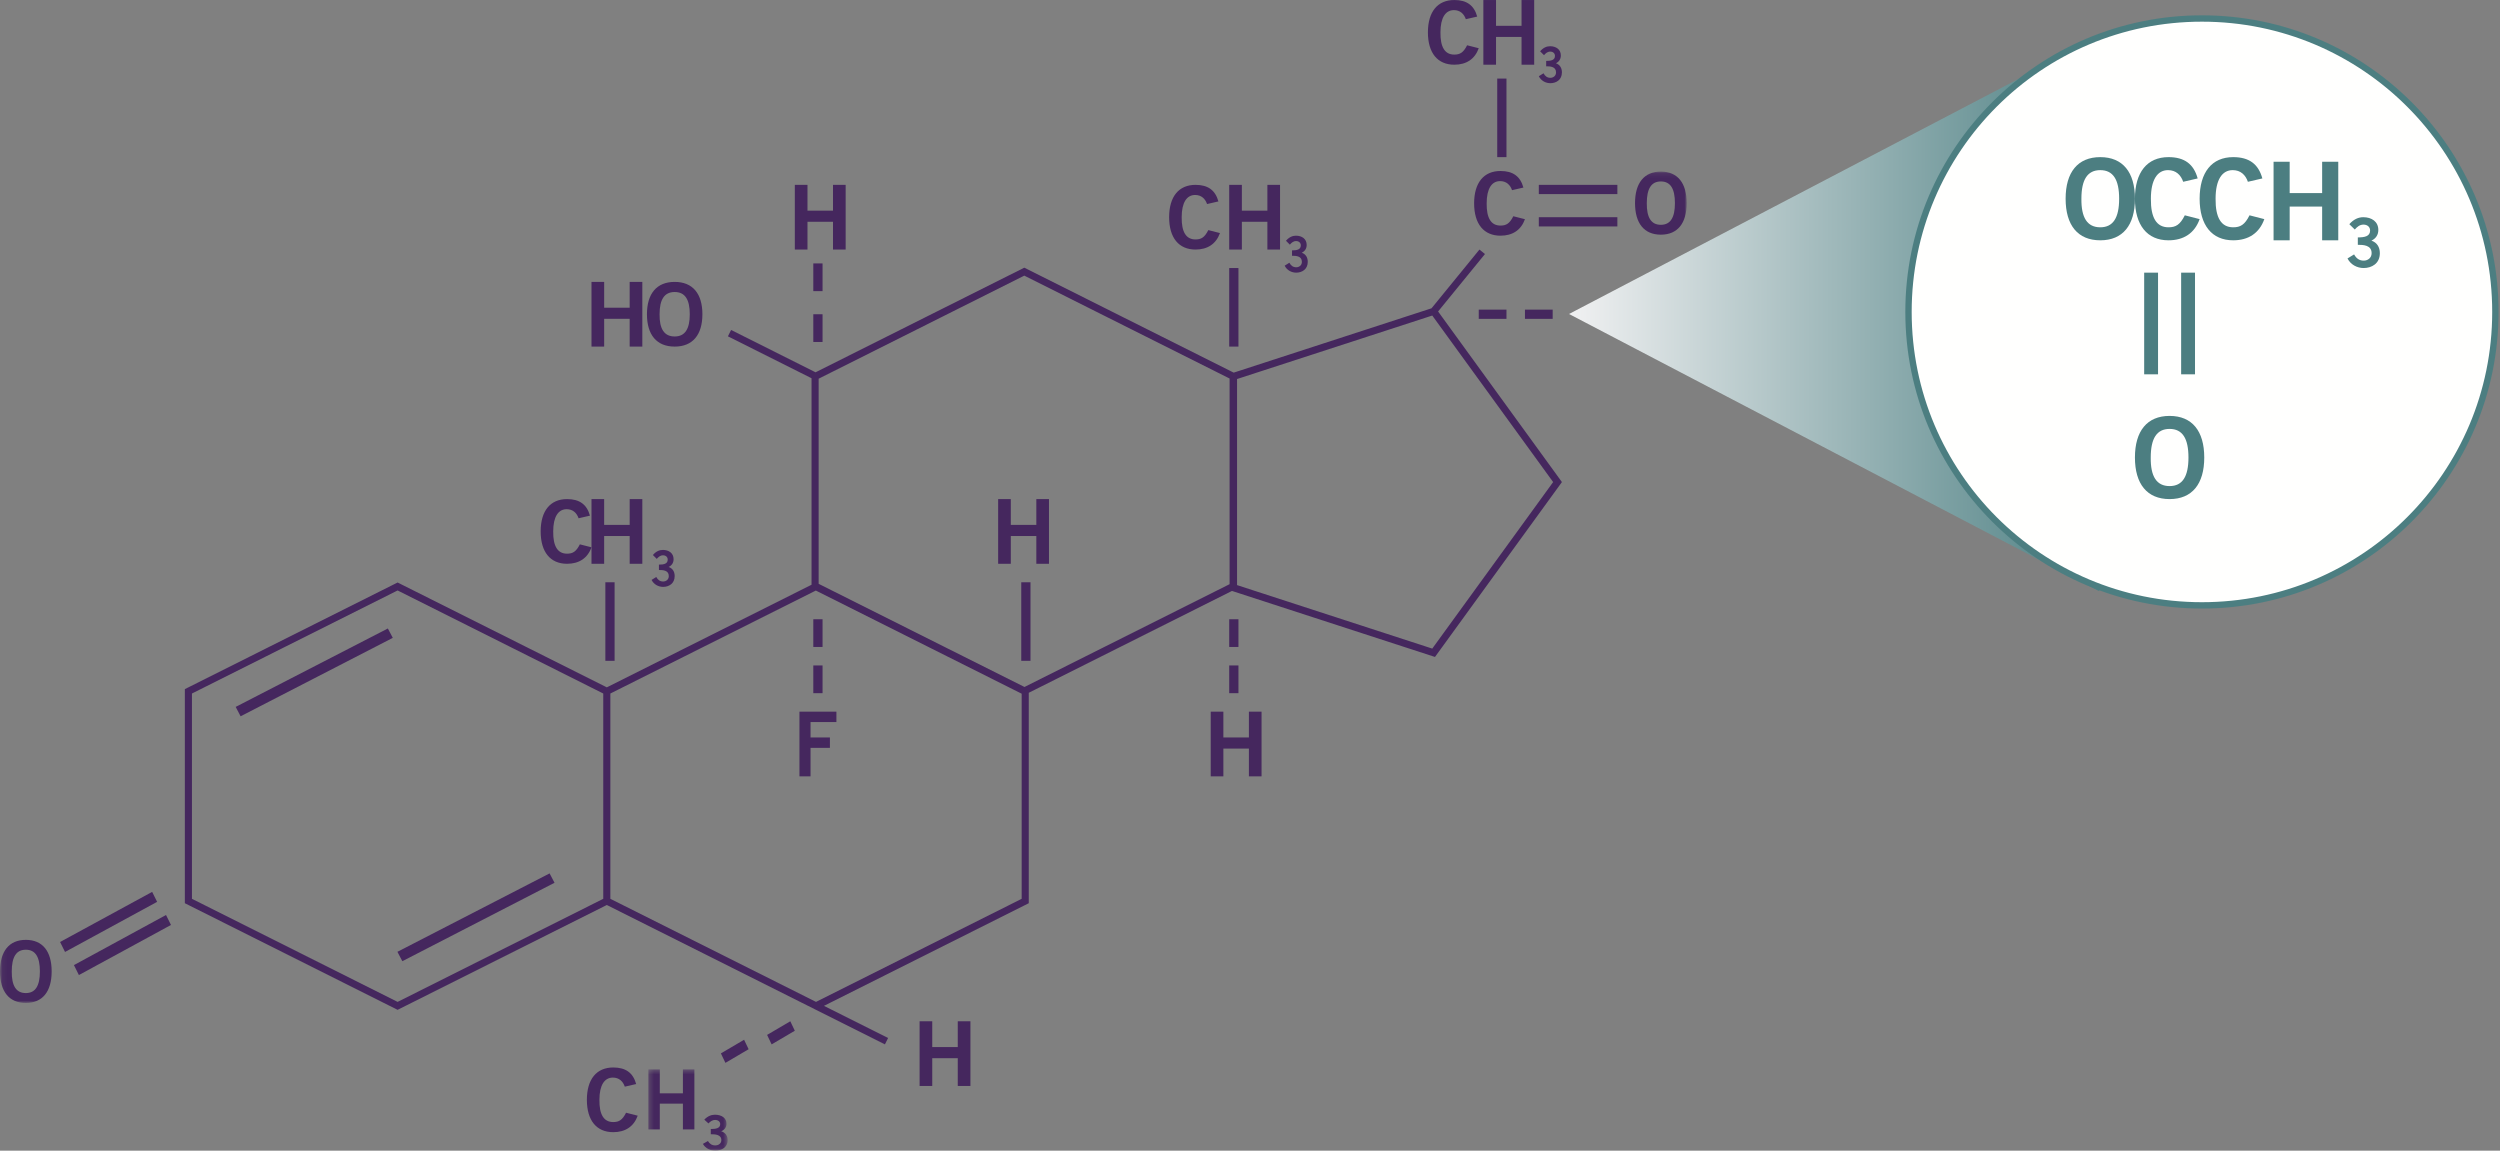<?xml version="1.0" encoding="UTF-8"?>
<svg width="541px" height="249px" viewBox="0 0 541 249" version="1.1" xmlns="http://www.w3.org/2000/svg" xmlns:xlink="http://www.w3.org/1999/xlink">
    <rect x="0" y="0" width="541" height="249" fill="#808080" stroke="none"/>
    <title>Molecule</title>
    <defs>
        <polygon id="path-1" points="0.297 0.412 17.465 0.412 17.465 17.91 0.297 17.91"></polygon>
        <polygon id="path-3" points="0.092 0.129 364.999 0.129 364.999 180.034 0.092 180.034"></polygon>
        <linearGradient x1="0%" y1="50%" x2="59.133%" y2="50%" id="linearGradient-5">
            <stop stop-color="#F1F1F2" offset="0%"></stop>
            <stop stop-color="#4C7F82" offset="100%"></stop>
        </linearGradient>
    </defs>
    <g id="Page-1" stroke="none" stroke-width="1" fill="none" fill-rule="evenodd">
        <g id="About-desktop" transform="translate(-165, -2062)">
            <g id="Molecule" transform="translate(165, 2062)">
                <polygon id="Fill-1" fill="#45275E" points="266 75.003 268 75.003 268 58.003 266 58.003"></polygon>
                <path d="M222.042,148.489 L221.697,148.662 L221.354,148.489 L177.155,126.339 L177.155,81.95 L177.58,81.738 L221.314,59.82 L221.659,59.648 L222.003,59.82 L265.657,81.698 L266.082,81.91 L266.082,126.416 L222.042,148.489 Z M221.088,150.593 L221.088,194.505 L220.663,194.718 L176.93,216.636 L176.586,216.808 L176.241,216.636 L132.508,194.718 L132.082,194.505 L132.082,150.077 L132.508,149.863 L176.201,127.967 L176.546,127.794 L176.89,127.967 L220.663,149.904 L221.088,150.115 L221.088,150.593 Z M130.544,150.553 L130.544,194.505 L130.119,194.718 L86.386,216.636 L86.042,216.808 L41.964,194.718 L41.538,194.505 L41.538,150.077 L41.964,149.863 L85.697,127.947 L86.042,127.774 L86.386,127.947 L130.119,149.863 L130.544,150.077 L130.544,150.553 Z M267.699,126.057 L267.699,82.021 L268.231,81.849 L309.41,68.455 L309.943,68.283 L310.27,68.736 L335.769,103.867 L336.099,104.319 L335.769,104.772 L310.27,139.903 L309.943,140.356 L309.41,140.182 L268.231,126.79 L267.699,126.616 L267.699,126.057 Z M266.317,128.019 L266.6,127.879 L266.9,127.976 L310.53,142.165 L338,104.319 L311.553,67.884 L311.204,67.404 L311.579,66.943 L321.345,54.976 L320.154,54.003 L309.924,66.54 L309.781,66.715 L309.566,66.785 L267.277,80.54 L266.976,80.637 L266.696,80.497 L221.659,57.926 L176.83,80.392 L176.486,80.563 L176.141,80.392 L158.209,71.404 L157.52,72.781 L175.617,81.85 L175.617,126.538 L131.658,148.569 L131.313,148.742 L130.97,148.569 L86.042,126.053 L40,149.127 L40,195.456 L86.042,218.528 L131.313,195.84 L131.658,196.013 L191.495,226.003 L192.184,224.624 L179.678,218.356 L178.306,217.668 L179.678,216.979 L222.626,195.456 L222.626,149.918 L266.317,128.019 L266.317,128.019 Z" id="Fill-2" fill="#45275E"></path>
                <polyline id="Fill-3" fill="#45275E" points="85 138.032 83.933 136.003 51 152.973 52.067 155.003 85 138.032"></polyline>
                <polyline id="Fill-4" fill="#45275E" points="86 205.971 87.067 208.003 120 191.032 118.933 189.003 86 205.971"></polyline>
                <polygon id="Fill-5" fill="#45275E" points="131 143.003 133 143.003 133 126.003 131 126.003"></polygon>
                <polyline id="Fill-6" fill="#45275E" points="34 195.158 32.926 193.003 13 203.847 14.074 206.003 34 195.158"></polyline>
                <polyline id="Fill-7" fill="#45275E" points="37 200.16 35.927 198.003 16 208.847 17.073 211.003 37 200.16"></polyline>
                <polygon id="Fill-8" fill="#45275E" points="221 143.003 223 143.003 223 126.003 221 126.003"></polygon>
                <polygon id="Fill-9" fill="#45275E" points="333 42.003 350 42.003 350 40.003 333 40.003"></polygon>
                <polygon id="Fill-10" fill="#45275E" points="333 49.003 350 49.003 350 47.003 333 47.003"></polygon>
                <polygon id="Fill-11" fill="#45275E" points="176 74.003 178 74.003 178 68.003 176 68.003"></polygon>
                <polygon id="Fill-12" fill="#45275E" points="176 63.003 178 63.003 178 57.003 176 57.003"></polygon>
                <polygon id="Fill-13" fill="#45275E" points="266 150.003 268 150.003 268 144.003 266 144.003"></polygon>
                <polygon id="Fill-14" fill="#45275E" points="266 140.003 268 140.003 268 134.003 266 134.003"></polygon>
                <polygon id="Fill-15" fill="#45275E" points="320 69.003 326 69.003 326 67.003 320 67.003"></polygon>
                <polygon id="Fill-16" fill="#45275E" points="330 69.003 336 69.003 336 67.003 330 67.003"></polygon>
                <polygon id="Fill-17" fill="#45275E" points="176 150.003 178 150.003 178 144.003 176 144.003"></polygon>
                <polygon id="Fill-18" fill="#45275E" points="176 140.003 178 140.003 178 134.003 176 134.003"></polygon>
                <polyline id="Fill-19" fill="#45275E" points="162 227.052 161.02 225.003 156 227.953 156.98 230.003 162 227.052"></polyline>
                <polyline id="Fill-20" fill="#45275E" points="172 223.052 171.021 221.003 166 223.953 166.979 226.003 172 223.052"></polyline>
                <polygon id="Fill-21" fill="#45275E" points="324 34.003 326 34.003 326 17.003 324 17.003"></polygon>
                <path d="M317.206,4.154 C316.812,3.003 315.966,2.191 314.629,2.191 C312.818,2.191 311.715,3.814 311.715,7.003 C311.677,10.192 312.66,11.814 314.708,11.814 C315.926,11.814 316.675,11.399 317.482,9.796 L320,10.436 C319.153,12.796 317.305,14.003 314.708,14.003 C311.087,14.003 309,11.456 309,7.003 C309,2.55 311.087,0.003 314.708,0.003 C317.423,0.003 318.996,1.173 319.665,3.588 L317.206,4.154" id="Fill-22" fill="#45275E"></path>
                <polyline id="Fill-23" fill="#45275E" points="321 14.003 321 0.003 323.74 0.003 323.74 5.587 329.262 5.587 329.262 0.003 332 0.003 332 14.003 329.262 14.003 329.262 7.993 323.74 7.993 323.74 14.003 321 14.003"></polyline>
                <path d="M334.593,13.183 C335.631,13.183 336.493,13.022 336.493,12.095 C336.493,11.533 336.062,11.167 335.474,11.167 C334.878,11.167 334.476,11.533 334.124,11.942 L333.283,11.103 C333.968,10.303 334.711,10.003 335.436,10.003 C336.727,10.003 337.765,10.692 337.765,12.007 C337.765,12.784 337.374,13.366 336.698,13.69 C337.539,13.982 338,14.693 338,15.664 C338,17.291 336.747,18.003 335.495,18.003 C334.497,18.003 333.489,17.486 333,16.494 L334.017,15.858 C334.36,16.494 334.829,16.838 335.505,16.838 C336.131,16.838 336.727,16.418 336.727,15.664 C336.727,14.391 335.446,14.347 334.593,14.347 L334.593,13.183" id="Fill-24" fill="#45275E"></path>
                <path d="M261.205,44.154 C260.811,43.003 259.966,42.191 258.628,42.191 C256.819,42.191 255.716,43.814 255.716,47.003 C255.677,50.191 256.661,51.814 258.707,51.814 C259.925,51.814 260.673,51.399 261.48,49.794 L264,50.436 C263.154,52.796 261.303,54.003 258.707,54.003 C255.086,54.003 253,51.456 253,47.003 C253,42.55 255.086,40.003 258.707,40.003 C261.421,40.003 262.994,41.173 263.664,43.588 L261.205,44.154" id="Fill-25" fill="#45275E"></path>
                <polyline id="Fill-26" fill="#45275E" points="266 54.003 266 40.003 268.74 40.003 268.74 45.587 274.262 45.587 274.262 40.003 277 40.003 277 54.003 274.262 54.003 274.262 47.991 268.74 47.991 268.74 54.003 266 54.003"></polyline>
                <path d="M279.594,54.183 C280.632,54.183 281.494,54.022 281.494,53.093 C281.494,52.533 281.063,52.166 280.475,52.166 C279.878,52.166 279.477,52.533 279.125,52.942 L278.284,52.101 C278.969,51.303 279.712,51.003 280.437,51.003 C281.728,51.003 282.765,51.692 282.765,53.007 C282.765,53.784 282.373,54.366 281.698,54.69 C282.539,54.982 283,55.693 283,56.662 C283,58.291 281.747,59.003 280.496,59.003 C279.498,59.003 278.49,58.486 278,57.494 L279.018,56.856 C279.361,57.494 279.83,57.838 280.506,57.838 C281.131,57.838 281.728,57.418 281.728,56.662 C281.728,55.391 280.447,55.347 279.594,55.347 L279.594,54.183" id="Fill-27" fill="#45275E"></path>
                <path d="M125.206,112.154 C124.812,111.003 123.966,110.191 122.629,110.191 C120.818,110.191 119.715,111.814 119.715,115.003 C119.677,118.192 120.66,119.814 122.708,119.814 C123.926,119.814 124.675,119.399 125.482,117.796 L128,118.436 C127.155,120.796 125.305,122.003 122.708,122.003 C119.087,122.003 117,119.456 117,115.003 C117,110.55 119.087,108.003 122.708,108.003 C125.423,108.003 126.996,109.173 127.665,111.588 L125.206,112.154" id="Fill-28" fill="#45275E"></path>
                <polyline id="Fill-29" fill="#45275E" points="128 122.003 128 108.003 130.739 108.003 130.739 113.587 136.261 113.587 136.261 108.003 139 108.003 139 122.003 136.261 122.003 136.261 115.993 130.739 115.993 130.739 122.003 128 122.003"></polyline>
                <path d="M142.593,122.183 C143.631,122.183 144.493,122.022 144.493,121.095 C144.493,120.533 144.062,120.167 143.474,120.167 C142.878,120.167 142.476,120.533 142.124,120.944 L141.283,120.103 C141.968,119.305 142.711,119.003 143.436,119.003 C144.727,119.003 145.765,119.692 145.765,121.008 C145.765,121.784 145.374,122.366 144.698,122.69 C145.539,122.982 146,123.693 146,124.664 C146,126.291 144.747,127.003 143.495,127.003 C142.497,127.003 141.489,126.486 141,125.494 L142.017,124.858 C142.36,125.494 142.829,125.838 143.505,125.838 C144.131,125.838 144.727,125.418 144.727,124.664 C144.727,123.391 143.446,123.347 142.593,123.347 L142.593,122.183" id="Fill-30" fill="#45275E"></path>
                <path d="M135.206,235.154 C134.811,234.002 133.966,233.191 132.627,233.191 C130.818,233.191 129.715,234.814 129.715,238.001 C129.677,241.191 130.66,242.813 132.706,242.813 C133.925,242.813 134.675,242.398 135.482,240.795 L138,241.435 C137.153,243.794 135.303,245.003 132.706,245.003 C129.085,245.003 127,242.454 127,238.001 C127,233.549 129.085,231.003 132.706,231.003 C135.423,231.003 136.996,232.171 137.665,234.586 L135.206,235.154" id="Fill-31" fill="#45275E"></path>
                <g id="Group-35" transform="translate(140, 231.003)">
                    <mask id="mask-2" fill="white">
                        <use xlink:href="#path-1"></use>
                    </mask>
                    <g id="Clip-33"></g>
                    <polyline id="Fill-32" fill="#45275E" mask="url(#mask-2)" points="0.297 13.401 0.297 0.412 2.78 0.412 2.78 5.593 7.782 5.593 7.782 0.412 10.264 0.412 10.264 13.401 7.782 13.401 7.782 7.825 2.78 7.825 2.78 13.401 0.297 13.401"></polyline>
                    <path d="M13.816,13.314 C14.927,13.314 15.85,13.156 15.85,12.257 C15.85,11.71 15.389,11.354 14.759,11.354 C14.12,11.354 13.69,11.71 13.313,12.108 L12.41,11.29 C13.145,10.517 13.941,10.221 14.719,10.221 C16.1,10.221 17.213,10.893 17.213,12.171 C17.213,12.927 16.793,13.492 16.07,13.807 C16.97,14.089 17.465,14.781 17.465,15.725 C17.465,17.308 16.122,18 14.781,18 C13.712,18 12.632,17.497 12.107,16.532 L13.197,15.914 C13.565,16.532 14.068,16.867 14.79,16.867 C15.463,16.867 16.1,16.458 16.1,15.725 C16.1,14.489 14.727,14.447 13.816,14.447 L13.816,13.314" id="Fill-34" fill="#45275E" mask="url(#mask-2)"></path>
                </g>
                <path d="M327.206,41.154 C326.811,40.003 325.966,39.191 324.627,39.191 C322.818,39.191 321.715,40.814 321.715,44.003 C321.677,47.191 322.66,48.814 324.706,48.814 C325.925,48.814 326.675,48.399 327.482,46.794 L330,47.436 C329.153,49.796 327.303,51.003 324.706,51.003 C321.085,51.003 319,48.456 319,44.003 C319,39.55 321.085,37.003 324.706,37.003 C327.423,37.003 328.996,38.173 329.665,40.588 L327.206,41.154" id="Fill-36" fill="#45275E"></path>
                <g id="Group-40" transform="translate(0, 37.003)">
                    <mask id="mask-4" fill="white">
                        <use xlink:href="#path-3"></use>
                    </mask>
                    <g id="Clip-38"></g>
                    <path d="M359.411,2.263 C357.327,2.263 356.367,3.845 356.367,6.955 C356.33,10.062 357.308,11.645 359.411,11.645 C361.495,11.645 362.454,10.062 362.454,6.955 C362.454,3.845 361.495,2.263 359.411,2.263 Z M359.411,13.779 C355.777,13.779 353.82,11.296 353.82,6.955 C353.82,2.612 355.777,0.129 359.411,0.129 C363.045,0.129 364.999,2.612 364.999,6.955 C364.999,11.296 363.045,13.779 359.411,13.779 L359.411,13.779 Z" id="Fill-37" fill="#45275E" mask="url(#mask-4)"></path>
                    <path d="M5.59,168.516 C3.505,168.516 2.545,170.099 2.545,173.208 C2.51,176.317 3.488,177.898 5.59,177.898 C7.673,177.898 8.632,176.317 8.632,173.208 C8.632,170.099 7.673,168.516 5.59,168.516 Z M5.59,180.034 C1.955,180.034 0,177.55 0,173.208 C0,168.867 1.955,166.383 5.59,166.383 C9.223,166.383 11.179,168.867 11.179,173.208 C11.179,177.55 9.223,180.034 5.59,180.034 L5.59,180.034 Z" id="Fill-39" fill="#45275E" mask="url(#mask-4)"></path>
                </g>
                <polyline id="Fill-41" fill="#45275E" points="262 168.003 262 154.003 264.738 154.003 264.738 159.587 270.262 159.587 270.262 154.003 273 154.003 273 168.003 270.262 168.003 270.262 161.993 264.738 161.993 264.738 168.003 262 168.003"></polyline>
                <polyline id="Fill-42" fill="#45275E" points="199 235.003 199 221.003 201.738 221.003 201.738 226.587 207.26 226.587 207.26 221.003 210 221.003 210 235.003 207.26 235.003 207.26 228.993 201.738 228.993 201.738 235.003 199 235.003"></polyline>
                <polyline id="Fill-43" fill="#45275E" points="216 122.003 216 108.003 218.739 108.003 218.739 113.587 224.261 113.587 224.261 108.003 227 108.003 227 122.003 224.261 122.003 224.261 115.993 218.739 115.993 218.739 122.003 216 122.003"></polyline>
                <polyline id="Fill-44" fill="#45275E" points="172 54.003 172 40.003 174.739 40.003 174.739 45.587 180.261 45.587 180.261 40.003 183 40.003 183 54.003 180.261 54.003 180.261 47.991 174.739 47.991 174.739 54.003 172 54.003"></polyline>
                <polyline id="Fill-45" fill="#45275E" points="128 75.003 128 61.003 130.74 61.003 130.74 66.587 136.26 66.587 136.26 61.003 139 61.003 139 75.003 136.26 75.003 136.26 68.991 130.74 68.991 130.74 75.003 128 75.003"></polyline>
                <path d="M146.002,63.191 C143.763,63.191 142.733,64.814 142.733,68.002 C142.695,71.191 143.743,72.813 146.002,72.813 C148.237,72.813 149.267,71.191 149.267,68.002 C149.267,64.814 148.237,63.191 146.002,63.191 Z M146.002,75.003 C142.099,75.003 140,72.456 140,68.002 C140,63.55 142.099,61.003 146.002,61.003 C149.901,61.003 152,63.55 152,68.002 C152,72.456 149.901,75.003 146.002,75.003 L146.002,75.003 Z" id="Fill-46" fill="#45275E"></path>
                <polyline id="Fill-47" fill="#45275E" points="173 168.003 173 154.003 181 154.003 181 156.252 175.4 156.252 175.4 159.587 179.593 159.587 179.593 161.836 175.4 161.836 175.4 168.003 173 168.003"></polyline>
                <g id="Group-50" transform="translate(339, 8.003)" fill="url(#linearGradient-5)">
                    <polyline id="Fill-48" points="115.133 0.012 0.534 59.943 115.133 119.872 194.892 59.943 115.133 0.012"></polyline>
                </g>
                <path d="M476.499,131.003 C511.569,131.003 540,102.573 540,67.503 C540,32.433 511.569,4.003 476.499,4.003 C441.43,4.003 413,32.433 413,67.503 C413,102.573 441.43,131.003 476.499,131.003" id="Fill-51" fill="#FFFFFE"></path>
                <path d="M476.499,131.003 C511.569,131.003 540,102.573 540,67.503 C540,32.433 511.569,4.003 476.499,4.003 C441.43,4.003 413,32.433 413,67.503 C413,102.573 441.43,131.003 476.499,131.003 Z" id="Stroke-52" stroke="#4C7E81" stroke-width="1.374"></path>
                <polyline id="Fill-54" fill="#45275E" points="441.497 90.513 441.503 90.503 441.497 90.493 441.497 90.513"></polyline>
                <polygon id="Fill-55" fill="#4C7E81" points="472 81.003 475 81.003 475 59.003 472 59.003"></polygon>
                <polygon id="Fill-56" fill="#4C7E81" points="464 81.003 467 81.003 467 59.003 464 59.003"></polygon>
                <path d="M454.502,36.817 C451.704,36.817 450.416,38.904 450.416,43.003 C450.368,47.103 451.679,49.188 454.502,49.188 C457.296,49.188 458.584,47.103 458.584,43.003 C458.584,38.904 457.296,36.817 454.502,36.817 M454.502,52.003 C449.623,52.003 447,48.728 447,43.003 C447,37.279 449.623,34.003 454.502,34.003 C459.377,34.003 462,37.279 462,43.003 C462,48.728 459.377,52.003 454.502,52.003" id="Fill-57" fill="#4C7E81"></path>
                <path d="M472.444,39.339 C471.94,37.86 470.864,36.816 469.162,36.816 C466.857,36.816 465.453,38.903 465.453,43.003 C465.407,47.102 466.656,49.188 469.262,49.188 C470.813,49.188 471.765,48.656 472.795,46.594 L476,47.418 C474.923,50.449 472.567,52.003 469.262,52.003 C464.654,52.003 462,48.727 462,43.003 C462,37.278 464.654,34.003 469.262,34.003 C472.72,34.003 474.72,35.505 475.575,38.612 L472.444,39.339" id="Fill-58" fill="#4C7E81"></path>
                <path d="M486.444,39.339 C485.94,37.86 484.866,36.816 483.162,36.816 C480.857,36.816 479.453,38.903 479.453,43.003 C479.407,47.102 480.658,49.188 483.262,49.188 C484.813,49.188 485.765,48.656 486.795,46.594 L490,47.418 C488.923,50.449 486.567,52.003 483.262,52.003 C478.652,52.003 476,48.727 476,43.003 C476,37.278 478.652,34.003 483.262,34.003 C486.72,34.003 488.722,35.505 489.575,38.612 L486.444,39.339" id="Fill-59" fill="#4C7E81"></path>
                <polyline id="Fill-60" fill="#4C7E81" points="492 52.003 492 35.003 495.486 35.003 495.486 41.785 502.512 41.785 502.512 35.003 506 35.003 506 52.003 502.512 52.003 502.512 44.703 495.486 44.703 495.486 52.003 492 52.003"></polyline>
                <path d="M510.233,51.376 C511.685,51.376 512.889,51.155 512.889,49.878 C512.889,49.108 512.288,48.604 511.465,48.604 C510.631,48.604 510.067,49.108 509.576,49.671 L508.396,48.516 C509.358,47.419 510.397,47.003 511.413,47.003 C513.218,47.003 514.67,47.952 514.67,49.761 C514.67,50.827 514.123,51.628 513.178,52.074 C514.354,52.473 515,53.452 515,54.786 C515,57.026 513.248,58.003 511.495,58.003 C510.097,58.003 508.686,57.291 508,55.928 L509.427,55.052 C509.906,55.928 510.561,56.401 511.506,56.401 C512.383,56.401 513.218,55.823 513.218,54.786 C513.218,53.036 511.425,52.977 510.233,52.977 L510.233,51.376" id="Fill-61" fill="#4C7E81"></path>
                <path d="M469.502,92.817 C466.705,92.817 465.42,94.903 465.42,99.003 C465.368,103.103 466.682,105.188 469.502,105.188 C472.299,105.188 473.584,103.103 473.584,99.003 C473.584,94.903 472.299,92.817 469.502,92.817 M469.502,108.003 C464.627,108.003 462,104.728 462,99.003 C462,93.278 464.627,90.003 469.502,90.003 C474.378,90.003 477,93.278 477,99.003 C477,104.728 474.378,108.003 469.502,108.003" id="Fill-62" fill="#4C7E81"></path>
            </g>
        </g>
    </g>
</svg>